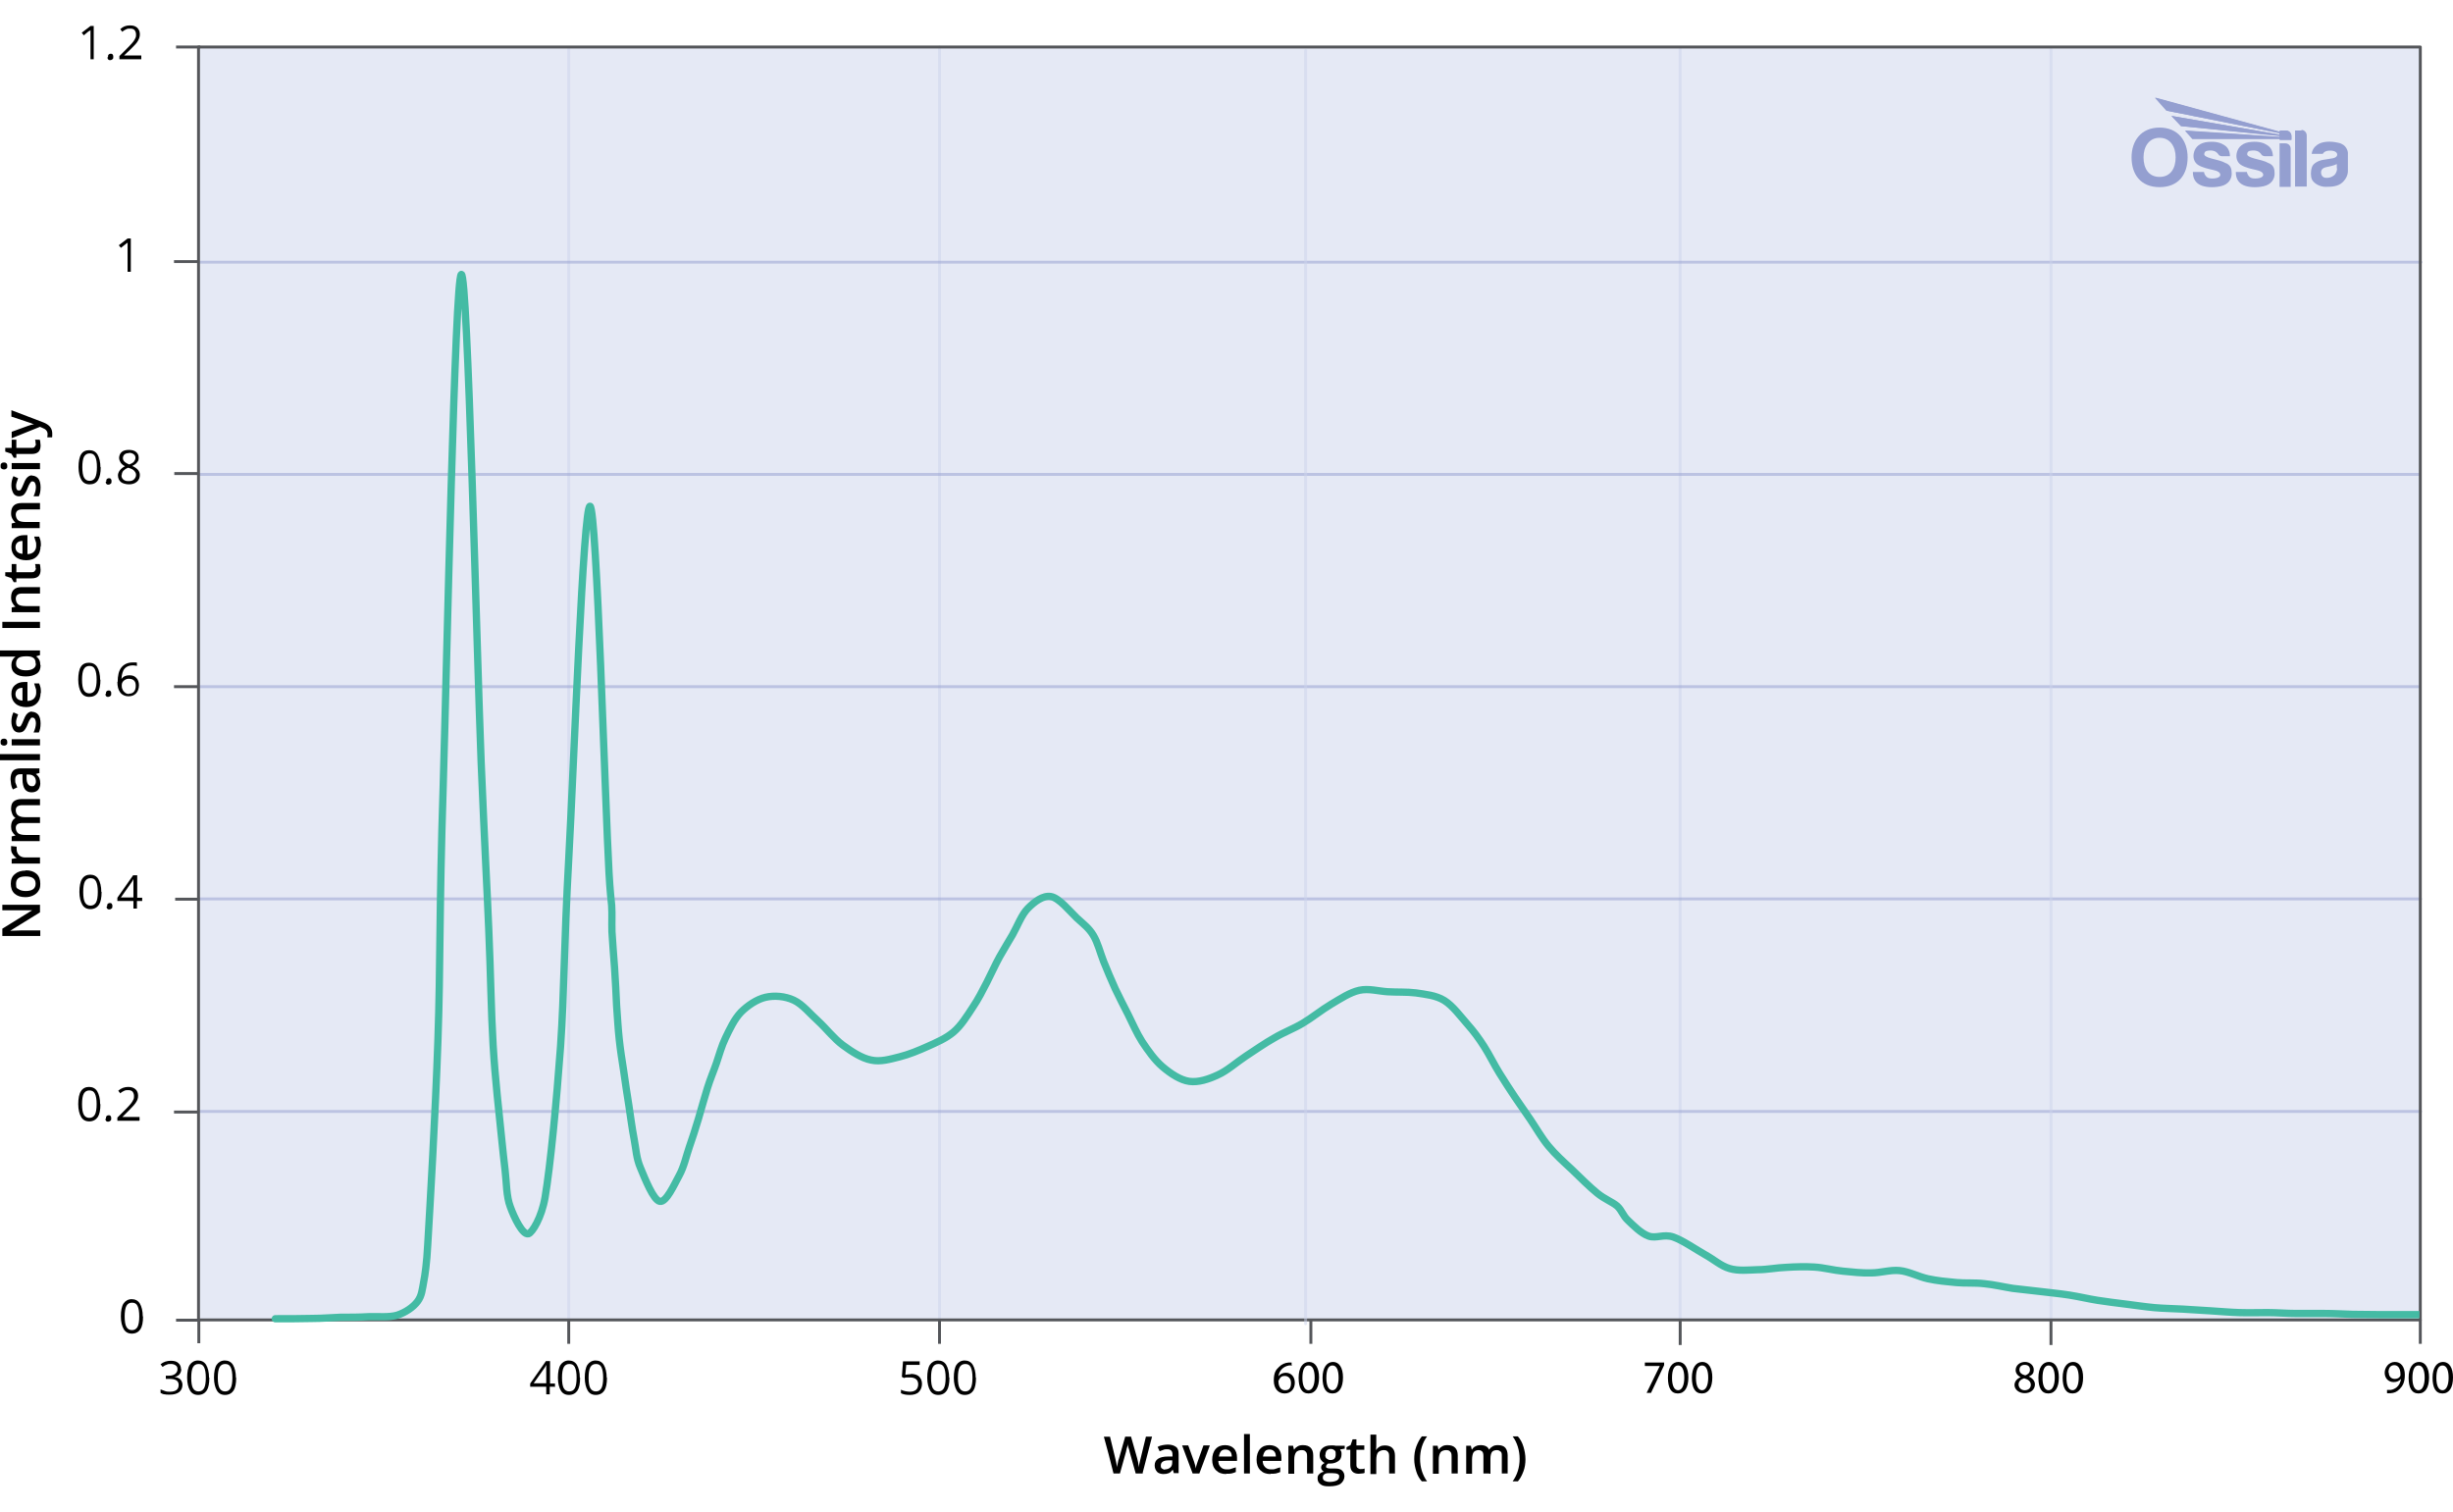<svg viewBox="0 0 840.2 517.8" xmlns:xlink="http://www.w3.org/1999/xlink" version="1.1" xmlns="http://www.w3.org/2000/svg" id="Layer_1">
  
  <defs>
    <style>
      .st0 {
        clip-path: url(#clippath-4);
      }

      .st1 {
        stroke: #44bba4;
        stroke-width: 2.5px;
      }

      .st1, .st2, .st3, .st4, .st5, .st6, .st7 {
        fill: none;
      }

      .st1, .st2, .st4, .st5, .st6, .st7 {
        stroke-linejoin: round;
      }

      .st1, .st2, .st4, .st6 {
        stroke-linecap: round;
      }

      .st8 {
        fill: #ccd4ec;
      }

      .st8, .st2, .st9, .st4 {
        isolation: isolate;
      }

      .st8, .st2, .st4 {
        opacity: .5;
      }

      .st2 {
        stroke: #ccd4ec;
      }

      .st10 {
        clip-path: url(#clippath-1);
      }

      .st11 {
        fill: #949fd0;
      }

      .st12 {
        clip-path: url(#clippath-3);
      }

      .st4 {
        stroke: #949fd0;
      }

      .st5 {
        stroke: #bfbfbf;
        stroke-width: 3.4px;
      }

      .st13 {
        clip-path: url(#clippath-2);
      }

      .st6, .st7 {
        stroke: #54565a;
      }

      .st14 {
        clip-path: url(#clippath);
      }
    </style>
    <clipPath id="clippath">
      <rect height="30.7" width="74" y="33.4" x="730.2" class="st3"></rect>
    </clipPath>
    <clipPath id="clippath-1">
      <rect height="30.7" width="74" y="33.4" x="730.2" class="st3"></rect>
    </clipPath>
    <clipPath id="clippath-2">
      <path d="M738,33.4l4,4.5,38.7,7.7v.5l-37-6.4,3.3,3.5,33.8,3.4v.4c-10.8-.8-21.6-1.5-32.4-2.2l2.5,2.8h29.9v.4h4v-1.3c0-1-.8-1.9-1.8-1.9h-2.2v.4l-42.7-11.7h0Z" class="st3"></path>
    </clipPath>
    <clipPath id="clippath-3">
      <rect height="30.7" width="74" y="33.4" x="730.2" class="st3"></rect>
    </clipPath>
    <clipPath id="clippath-4">
      <rect height="437.8" width="762.4" y="16.3" x="66.3" class="st3"></rect>
    </clipPath>
  </defs>
  <rect height="435.9" width="760.6" y="16.1" x="68.4" class="st8"></rect>
  <g>
    <line y2="16.6" x2="575.5" y1="452.7" x1="575.5" class="st2"></line>
    <path d="M449.8,16.1" class="st2"></path>
    <path d="M448.9,452" class="st2"></path>
    <line y2="16.1" x2="321.8" y1="452" x1="321.8" class="st2"></line>
    <line y2="16.3" x2="194.8" y1="452.2" x1="194.8" class="st2"></line>
    <line y2="380.7" x2="829.1" y1="380.7" x1="68.3" class="st4"></line>
    <line y2="307.9" x2="829.1" y1="307.9" x1="68.3" class="st4"></line>
    <line y2="235.2" x2="828.7" y1="235.2" x1="67.9" class="st4"></line>
    <line y2="162.5" x2="828.7" y1="162.5" x1="67.9" class="st4"></line>
    <line y2="89.8" x2="829.2" y1="89.8" x1="68.4" class="st4"></line>
    <line y2="16.8" x2="702.5" y1="452" x1="702.5" class="st2"></line>
  </g>
  <rect height="436" width="761" y="16.1" x="68" class="st6"></rect>
  <g id="blue_watermark">
    <g class="st14">
      <g>
        <g class="st10">
          <g>
            <path d="M800.5,57.7c0,.5-.2,1.7-1.1,2.4s-1.9.9-2.9.8-1.5-1-1.5-1.8.4-1.5,1.6-1.8c1.2-.3,2.6-.5,3.8-1.1v1.5h.1ZM800.9,48.9c-3-.7-5.3-.3-6.5.3s-2.4,1.7-2.6,3.5h3.8s.4-1,2.1-1.1,2.6.4,2.8,1.1c.2.7-.4,1.3-1.4,1.5s-2.6.4-3.7.6c-1.1.2-3.1,1.1-3.5,2.4-.5,1.4-.5,3.2,0,4.3s2.4,2.5,4.7,2.5,4.3-.2,5.7-1.5,1.9-2.7,1.9-4v-6.1c0-.5-.4-2.9-3.3-3.5" class="st11"></path>
            <path d="M742.1,37.9l38.7,7.7v.5l-37-6.4,3.3,3.5,33.8,3.3v.4c-10.8-.8-21.6-1.5-32.4-2.2l2.5,2.8h29.9v.4h4v-1.3c0-1-.8-1.9-1.8-1.9h-2.2v.4l-42.7-11.7,4,4.5h0c0,0,0,0,0,0h0Z" class="st11"></path>
          </g>
        </g>
        <g class="st13">
          <rect height="14.5" width="46.8" y="33.4" x="738" class="st11"></rect>
        </g>
        <g class="st12">
          <g>
            <path d="M788.3,44.7h-2.2v19.2h4v-17.5c0-1-.8-1.9-1.8-1.9" class="st11"></path>
            <path d="M782.9,49.1h-2.1v14.9h3.8v-13.1c0-1-.8-1.8-1.8-1.8" class="st11"></path>
            <path d="M777.1,55.9c-1.4-.8-3-1.1-4.9-1.6s-2.5-1-2.5-1.5.3-1,.8-1.1,1.5-.3,2.5,0,1.5,1.1,1.7,1.4c.2.2.7.4,1,.4h2.8c0-1.6-.6-2.9-1.8-3.7s-2.7-1.4-5.5-1.2c-3,.2-4.5,1.7-5,3.5s0,3.5,1.4,4.4,3.7,1.4,5.1,1.7c1.4.3,2.5.8,2.5,1.7s-1.7,1.4-3.5,1.2-2.1-2.2-2.1-2.2h-3.8c0,2.5,1.1,3.8,2.6,4.5,1.5.7,4.1,1,6.9.4s3.8-2.6,3.8-4.3-.3-2.7-1.7-3.5" class="st11"></path>
            <path d="M762.4,55.9c-1.4-.8-3-1.1-4.9-1.6s-2.5-1-2.5-1.5.3-1,.8-1.1,1.5-.3,2.5,0,1.5,1.1,1.7,1.4c.2.2.7.4,1,.4h2.8c0-1.6-.6-2.9-1.8-3.7s-2.7-1.4-5.5-1.2c-3,.2-4.5,1.7-5,3.5s0,3.5,1.4,4.4,3.7,1.4,5.1,1.7c1.4.3,2.5.8,2.5,1.7s-1.7,1.4-3.5,1.2-2.1-2.2-2.1-2.2h-3.8c0,2.5,1.1,3.8,2.6,4.5,1.5.7,4.1,1,6.9.4s3.8-2.6,3.8-4.3-.3-2.7-1.7-3.5" class="st11"></path>
            <path d="M739.7,60.6c-3.8,0-5.5-3-5.5-6.7s1.9-6.7,5.5-6.7,5.5,3,5.5,6.7-1.7,6.7-5.5,6.7M739.7,43.7c-6.3,0-9.6,4.5-9.6,10.2s3,10.2,9.6,10.2,9.6-4.5,9.6-10.2-3.3-10.2-9.6-10.2" class="st11"></path>
          </g>
        </g>
      </g>
    </g>
  </g>
  <g class="st9">
    <path d="M49,450.9c0,2-.3,3.5-.9,4.4s-1.6,1.5-2.9,1.5-2.2-.5-2.8-1.5-1-2.5-1-4.4.3-3.5.9-4.4,1.6-1.5,2.8-1.5,2.2.5,2.8,1.5,1,2.5,1,4.4h.1ZM42.7,450.9c0,1.7.2,2.9.6,3.6s1,1.1,1.9,1.1,1.5-.4,1.9-1.1.6-2,.6-3.6-.2-2.8-.6-3.6c-.4-.8-1-1.1-1.9-1.1s-1.5.4-1.9,1.1-.6,2-.6,3.6h0Z"></path>
  </g>
  <g class="st9">
    <path d="M34.4,378.2c0,2-.3,3.5-.9,4.4s-1.6,1.5-2.9,1.5-2.2-.5-2.8-1.5-1-2.5-1-4.4.3-3.5.9-4.4c.6-1,1.6-1.5,2.8-1.5s2.2.5,2.8,1.5,1,2.5,1,4.4h.1ZM28.1,378.2c0,1.7.2,2.9.6,3.6s1,1.1,1.9,1.1,1.5-.4,1.9-1.1.6-2,.6-3.6-.2-2.8-.6-3.6c-.4-.8-1-1.1-1.9-1.1s-1.5.4-1.9,1.1-.6,2-.6,3.6h0Z"></path>
    <path d="M36.3,383.1c0-.4,0-.6.2-.8.2-.2.4-.3.7-.3s.5,0,.7.3.2.4.2.8,0,.6-.3.8-.4.3-.7.3-.5,0-.7-.2-.3-.4-.3-.8h.2,0Z"></path>
    <path d="M47.7,383.9h-7.5v-1.1l3-3c.9-.9,1.5-1.6,1.8-2s.5-.8.7-1.2.2-.8.2-1.2c0-.6-.2-1.1-.5-1.5-.4-.4-.9-.5-1.5-.5s-.9,0-1.3.2c-.4.2-.9.4-1.4.9l-.7-.9c1-.9,2.2-1.3,3.4-1.3s1.9.3,2.5.8.9,1.3.9,2.2-.2,1.4-.6,2.1-1.2,1.6-2.3,2.7l-2.5,2.5h5.9v1.2h-.1Z"></path>
  </g>
  <g class="st9">
    <path d="M34.8,305.5c0,2-.3,3.5-.9,4.4s-1.6,1.5-2.9,1.5-2.2-.5-2.8-1.5-1-2.5-1-4.4.3-3.5.9-4.4c.6-1,1.6-1.5,2.8-1.5s2.2.5,2.8,1.5,1,2.5,1,4.4h.1ZM28.5,305.5c0,1.7.2,2.9.6,3.6s1,1.1,1.9,1.1,1.5-.4,1.9-1.1.6-2,.6-3.6-.2-2.8-.6-3.6c-.4-.8-1-1.1-1.9-1.1s-1.5.4-1.9,1.1-.6,2-.6,3.6h0Z"></path>
    <path d="M36.7,310.4c0-.4,0-.6.2-.8.2-.2.4-.3.7-.3s.5,0,.7.3.2.4.2.8,0,.6-.3.8-.4.3-.7.3-.5,0-.7-.2-.3-.4-.3-.8h.2,0Z"></path>
    <path d="M48.6,308.6h-1.7v2.6h-1.2v-2.6h-5.5v-1.1l5.4-7.7h1.4v7.7h1.7v1.2h0c0-.1,0-.1-.1-.1ZM45.7,307.4v-6.3h0c-.2.5-.5.9-.7,1.2l-3.6,5.1h4.3Z"></path>
  </g>
  <g class="st9">
    <path d="M34.4,232.8c0,2-.3,3.4-.9,4.4s-1.6,1.5-2.9,1.5-2.2-.5-2.8-1.5-1-2.5-1-4.4.3-3.5.9-4.4c.6-1,1.6-1.4,2.8-1.4s2.2.5,2.8,1.5,1,2.5,1,4.4h0c0-.1,0-.1.1-.1ZM28.1,232.8c0,1.7.2,2.9.6,3.6s1,1.1,1.9,1.1,1.5-.4,1.9-1.1c.4-.8.6-2,.6-3.6s-.2-2.8-.6-3.6c-.4-.8-1-1.1-1.9-1.1s-1.5.4-1.9,1.1-.6,2-.6,3.6h0Z"></path>
    <path d="M36.3,237.6c0-.4,0-.6.2-.8s.4-.3.7-.3.5,0,.7.3c.2.2.2.4.2.8s0,.6-.3.8-.4.3-.7.3-.5,0-.7-.2-.3-.4-.3-.8h.2s0-.1,0-.1Z"></path>
    <path d="M40.3,233.6c0-2.2.4-3.9,1.3-5,.9-1.1,2.2-1.7,3.9-1.7s1,0,1.4.1v1.1c-.4-.1-.9-.2-1.4-.2-1.2,0-2.2.4-2.8,1.1-.7.8-1,2-1.1,3.6h0c.6-.9,1.5-1.3,2.7-1.3s1.8.3,2.4.9c.6.6.9,1.5.9,2.5s-.3,2.1-1,2.8-1.5,1-2.6,1-2.1-.4-2.8-1.3c-.7-.9-1-2.1-1-3.7h0s0,0,0,0h0ZM44.2,237.6c.7,0,1.3-.2,1.7-.7s.6-1.1.6-2-.2-1.4-.6-1.8-1-.6-1.7-.6-.9.1-1.3.3-.7.5-.9.8-.3.7-.3,1.1,0,1,.3,1.5c.2.5.5.8.9,1.1s.8.4,1.3.4h0Z"></path>
  </g>
  <g class="st9">
    <path d="M34.5,160c0,2-.3,3.4-.9,4.4s-1.6,1.5-2.9,1.5-2.2-.5-2.8-1.5-1-2.5-1-4.4.3-3.5.9-4.4c.6-1,1.6-1.4,2.8-1.4s2.2.5,2.8,1.5,1,2.5,1,4.4h0c0-.1,0-.1.1-.1ZM28.2,160c0,1.7.2,2.9.6,3.6s1,1.1,1.9,1.1,1.5-.4,1.9-1.1c.4-.8.6-2,.6-3.6s-.2-2.8-.6-3.6c-.4-.8-1-1.1-1.9-1.1s-1.5.4-1.9,1.1-.6,2-.6,3.6h0Z"></path>
    <path d="M36.4,164.9c0-.4,0-.6.2-.8s.4-.3.7-.3.5,0,.7.3c.2.2.2.4.2.8s0,.6-.3.8-.4.3-.7.3-.5,0-.7-.2-.3-.4-.3-.8h.2s0-.1,0-.1Z"></path>
    <path d="M44.1,154.1c1,0,1.9.2,2.5.7s.9,1.1.9,2-.2,1.1-.5,1.5c-.3.5-.9.9-1.7,1.3.9.4,1.6.9,2,1.4s.6,1.1.6,1.7c0,.9-.3,1.7-1,2.3s-1.6.9-2.7.9-2.2-.3-2.8-.8-1-1.3-1-2.3.8-2.3,2.4-3.1c-.7-.4-1.2-.8-1.5-1.3s-.5-1-.5-1.6.3-1.5.9-2c.6-.5,1.4-.7,2.5-.7h-.1ZM41.6,162.8c0,.6.2,1.1.7,1.5s1,.5,1.8.5,1.4-.2,1.8-.6c.4-.4.7-.9.7-1.5s-.2-.9-.6-1.4-1.1-.8-2.1-1.1c-.8.3-1.3.7-1.7,1.1-.3.4-.5.9-.5,1.4h0c0,.1,0,.1-.1.1ZM44.1,155.2c-.7,0-1.2.2-1.5.5s-.5.7-.5,1.2.2.9.5,1.2.9.7,1.7,1c.7-.3,1.3-.6,1.6-1s.5-.8.5-1.3-.2-.9-.6-1.2-.9-.5-1.6-.5h0c0,.1,0,.1-.1.1Z"></path>
  </g>
  <g class="st9">
    <path d="M45,93.1h-1.3v-10s-.2.2-.4.3c0,0-.8.6-1.9,1.5l-.7-.9,3-2.3h1.1v11.4h.2Z"></path>
  </g>
  <g class="st9">
    <path d="M32.3,20.3h-1.3v-10c0,.1-.2.2-.4.3-.2,0-.8.6-1.9,1.5l-.7-.9,3-2.3h1.1v11.4h.2Z"></path>
    <path d="M37,19.5c0-.4,0-.6.2-.8s.4-.3.7-.3.5,0,.7.3.2.4.2.8,0,.6-.3.8-.4.3-.7.3-.5,0-.7-.2-.3-.4-.3-.8h.2s0-.1,0,0Z"></path>
    <path d="M48.4,20.3h-7.5v-1.1l3-3c.9-.9,1.5-1.6,1.8-2s.5-.8.7-1.2.2-.8.2-1.2c0-.6-.2-1.1-.5-1.5-.4-.4-.9-.5-1.5-.5s-.9,0-1.3.2c-.4.2-.9.4-1.4.9l-.7-.9c.9-.9,2-1.3,3.3-1.3s1.9.3,2.5.8c.6.6.9,1.3.9,2.2s-.2,1.4-.6,2.2-1.2,1.6-2.3,2.7l-2.5,2.4h5.9v1.2h0s0,.1,0,0h0Z"></path>
  </g>
  <line y2="452.2" x2="60.3" y1="452.2" x1="68.6" class="st7"></line>
  <line y2="380.9" x2="59.6" y1="380.9" x1="67.9" class="st7"></line>
  <line y2="308" x2="60" y1="308" x1="68.3" class="st7"></line>
  <line y2="235.2" x2="59.6" y1="235.2" x1="67.9" class="st7"></line>
  <line y2="162.2" x2="59.7" y1="162.2" x1="68" class="st7"></line>
  <line y2="89.6" x2="59.6" y1="89.6" x1="67.9" class="st7"></line>
  <line y2="16.1" x2="60.3" y1="16.1" x1="68.6" class="st7"></line>
  <g>
    <path d="M13.7,309.9v2.6l-10.2,6.3h.6c1.1,0,2.1-.1,3-.1h6.7v1.9H.8v-2.5l10.2-6.3H.8v-1.9h12.9Z"></path>
    <path d="M8.8,298.1c1.6,0,2.8.4,3.7,1.2s1.3,2,1.3,3.4-.2,1.7-.6,2.4-1,1.2-1.8,1.6-1.7.6-2.7.6c-1.6,0-2.8-.4-3.7-1.2s-1.3-2-1.3-3.4.4-2.5,1.4-3.3c.9-.8,2.1-1.2,3.7-1.2h0ZM8.8,305.2c2.2,0,3.4-.8,3.4-2.5s-1.1-2.5-3.4-2.5-3.3.8-3.3,2.5.3,1.5.9,1.9,1.4.6,2.5.6h-.1Z"></path>
    <path d="M3.8,290.8v-1l1.9.2v.9c0,.8.3,1.5.8,2s1.2.8,2.1.8h5.1v2.1H4v-1.6l1.7-.3h0c-.6-.4-1-.8-1.4-1.4s-.5-1.1-.5-1.7h0Z"></path>
    <path d="M13.7,279.8v2.1h-6c-.7,0-1.3.1-1.7.4s-.6.7-.6,1.3.3,1.4.8,1.8,1.4.6,2.6.6h4.8v2.1H4v-1.6l1.3-.3h0c-.5-.4-.8-.8-1.1-1.3s-.4-1.1-.4-1.7c0-1.5.5-2.5,1.5-3h0c-.5-.4-.9-.8-1.1-1.4s-.4-1.1-.4-1.8c0-1.2.3-2,.9-2.5s1.5-.8,2.7-.8h6.3v2.1h-6c-.7,0-1.3.1-1.7.4-.4.3-.6.7-.6,1.3s.2,1.4.8,1.8,1.3.6,2.3.6h5.2s0-.1,0-.1Z"></path>
    <path d="M13.7,264.7l-1.4.4h0c.6.5,1,1,1.2,1.5s.3,1.1.3,1.8-.3,1.7-.8,2.2-1.2.8-2.2.8-1.8-.4-2.3-1.1-.8-1.9-.8-3.4v-1.7h-.6c-.6,0-1.1.1-1.4.4s-.5.7-.5,1.4,0,1,.2,1.4.3.9.5,1.3l-1.5.7c-.3-.5-.5-1.1-.6-1.7,0-.6-.2-1.2-.2-1.8,0-1.2.3-2.2.8-2.8s1.4-.9,2.5-.9h6.6v1.5h.2ZM12.3,267.8c0-.8-.2-1.4-.6-1.8-.4-.4-1-.7-1.8-.7h-.8v1.2c0,1,.2,1.7.5,2.1s.7.7,1.3.7.8-.1,1-.4.4-.6.4-1.2h0Z"></path>
    <path d="M13.7,258.3v2.1H0v-2.1h13.7Z"></path>
    <path d="M1.4,255.4c-.4,0-.6-.1-.9-.3s-.3-.5-.3-.9,0-.6.3-.9c.2-.2.5-.3.9-.3s.6.1.8.3.3.5.3.9,0,.7-.3.9c-.2.2-.5.3-.8.3ZM13.7,253.2v2.1H4v-2.1h9.7Z"></path>
    <path d="M10.9,243.8c.9,0,1.7.4,2.2,1s.8,1.7.8,3-.2,2.3-.6,3.1h-1.8c.5-1.1.8-2.2.8-3.2s-.4-1.9-1.1-1.9-.4,0-.6.2-.3.4-.5.7-.4.8-.6,1.3c-.4,1.1-.9,1.9-1.3,2.3s-1,.6-1.7.6-1.5-.3-1.9-1-.7-1.6-.7-2.7.2-2.2.7-3.2l1.6.7c-.4,1.1-.7,1.9-.7,2.6,0,1.1.3,1.6.9,1.6s.6-.1.8-.4.5-.9.9-1.9c.3-.8.6-1.4.9-1.8s.6-.6.9-.8.7-.3,1.2-.3h-.2s0,0,0,0h0Z"></path>
    <path d="M13.9,237.3c0,1.5-.4,2.7-1.3,3.6s-2.1,1.3-3.6,1.3-2.8-.4-3.7-1.2-1.4-1.9-1.4-3.3.4-2.3,1.2-3,1.8-1.1,3.2-1.1h1.1v6.5c.9,0,1.7-.3,2.2-.8s.8-1.2.8-2,0-1.1-.2-1.6-.3-1-.5-1.6h1.7c.2.5.4,1,.5,1.5s.1,1.1.1,1.8h-.1s0,0,0,0h0ZM5.3,237.7c0,.7.2,1.2.6,1.6s1,.6,1.8.7v-4.4c-.8,0-1.4.2-1.8.6-.4.4-.6.9-.6,1.6h0q0-.1,0-.1Z"></path>
    <path d="M13.9,227.9c0,1.2-.4,2.2-1.3,2.8s-2.1,1-3.7,1-2.8-.3-3.7-1c-.9-.7-1.3-1.6-1.3-2.9s.5-2.2,1.4-2.9H0v-2.1h13.7v1.6l-1.3.4h0c1,.8,1.4,1.7,1.4,3h.1s0,0,0,0h0ZM12.2,227.3c0-.9-.2-1.5-.7-1.9s-1.2-.6-2.3-.6h-.3c-1.2,0-2.1.2-2.6.6s-.8,1-.8,1.9.3,1.3.9,1.7,1.4.6,2.5.6,1.9-.2,2.5-.6.9-.9.9-1.7c0,0-.1,0,0,0h0Z"></path>
    <path d="M13.7,215.1H.8v-2.1h12.9v2.1Z"></path>
    <path d="M13.7,201.2v2.1h-6c-.8,0-1.3.1-1.7.4s-.6.8-.6,1.4.3,1.5.8,1.9,1.4.6,2.6.6h4.8v2.1H4v-1.6l1.3-.3h0c-.5-.4-.8-.8-1.1-1.4s-.4-1.1-.4-1.8c0-2.3,1.2-3.5,3.6-3.5h6.3s0,.1,0,.1Z"></path>
    <path d="M12.2,194.7c0-.5,0-1-.2-1.5h1.6c.1.2.2.5.2.9s.1.7.1,1.1c0,2-1,2.9-3.1,2.9h-5.2v1.3h-.9l-.8-1.4-2.1-.7v-1.3h2.2v-2.8h1.6v2.8h5.2c.5,0,.9-.1,1.1-.4.2-.2.4-.6.4-1h-.1s0,0,0,0h0Z"></path>
    <path d="M13.9,187c0,1.5-.4,2.7-1.3,3.6s-2.1,1.3-3.6,1.3-2.8-.4-3.7-1.2-1.4-1.9-1.4-3.3.4-2.3,1.2-3,1.8-1.1,3.2-1.1h1.1v6.5c.9,0,1.7-.3,2.2-.8s.8-1.2.8-2,0-1.1-.2-1.6-.3-1-.5-1.6h1.7c.2.5.4,1,.5,1.5s.1,1.1.1,1.8h-.1ZM5.3,187.4c0,.7.2,1.2.6,1.6s1,.6,1.8.7v-4.4c-.8,0-1.4.2-1.8.6-.4.4-.6.9-.6,1.6h0q0-.1,0-.1Z"></path>
    <path d="M13.7,172.4v2.1h-6c-.8,0-1.3.1-1.7.4s-.6.8-.6,1.4.3,1.5.8,1.9,1.4.6,2.6.6h4.8v2.1H4v-1.6l1.3-.3h0c-.5-.4-.8-.8-1.1-1.4s-.4-1.1-.4-1.8c0-2.3,1.2-3.5,3.6-3.5h6.3s0,.1,0,.1Z"></path>
    <path d="M10.9,162.9c.9,0,1.7.4,2.2,1s.8,1.7.8,3-.2,2.3-.6,3.1h-1.8c.5-1.1.8-2.2.8-3.2s-.4-1.9-1.1-1.9-.4,0-.6.2-.3.4-.5.7-.4.8-.6,1.3c-.4,1.1-.9,1.9-1.3,2.3s-1,.6-1.7.6-1.5-.3-1.9-1-.7-1.6-.7-2.7.2-2.2.7-3.2l1.6.7c-.4,1.1-.7,1.9-.7,2.6,0,1.1.3,1.6.9,1.6s.6-.1.8-.4.5-.9.9-1.9c.3-.8.6-1.4.9-1.8s.6-.6.9-.8.7-.3,1.2-.3h-.2,0Z"></path>
    <path d="M1.4,160.8c-.4,0-.6-.1-.9-.3s-.3-.5-.3-.9,0-.6.3-.9c.2-.2.5-.3.9-.3s.6.1.8.3.3.5.3.9,0,.7-.3.9c-.2.2-.5.3-.8.3ZM13.7,158.6v2.1H4v-2.1h9.7Z"></path>
    <path d="M12.2,152.1c0-.5,0-1-.2-1.5h1.6c.1.2.2.5.2.9s.1.7.1,1.1c0,2-1,2.9-3.1,2.9h-5.2v1.3h-.9l-.8-1.4-2.1-.7v-1.3h2.2v-2.8h1.6v2.8h5.2c.5,0,.9,0,1.1-.4.2-.2.4-.6.4-1h-.1Z"></path>
    <path d="M4,150.1v-2.2l5.5-2c.8-.3,1.5-.5,2.2-.6h0c-.3,0-.7-.2-1.2-.4s-2.6-.9-6.6-2.2v-2.2l11,4.2c2,.8,3,2,3,3.8s0,.9-.1,1.3h-1.6c0-.3.1-.7.1-1.1,0-1-.6-1.7-1.7-2.1l-.9-.4-9.7,3.9h0Z"></path>
  </g>
  <line y2="460.3" x2="321.8" y1="452" x1="321.8" class="st7"></line>
  <g class="st9">
    <path d="M62.1,468.9c0,.7-.2,1.3-.6,1.8-.4.5-1,.8-1.7.9h0c.9.2,1.6.5,2,.9.4.5.7,1.1.7,1.8,0,1.1-.4,1.9-1.1,2.5-.8.6-1.8.9-3.2.9s-1.2,0-1.7-.1c-.5,0-1-.2-1.5-.5v-1.2c.5.2,1,.4,1.6.6s1.1.2,1.6.2c2,0,3-.8,3-2.3s-1.1-2.1-3.3-2.1h-1.1v-1.1h1.1c.9,0,1.6-.2,2.1-.6s.8-.9.8-1.6-.2-1-.6-1.3-.9-.5-1.6-.5-1,0-1.4.2c-.4.1-1,.4-1.5.8l-.7-.9c.5-.4,1-.7,1.6-.9s1.3-.3,1.9-.3c1.1,0,2,.2,2.6.8.6.5.9,1.2.9,2.1h.1Z"></path>
    <path d="M71.7,471.9c0,2-.3,3.5-.9,4.4s-1.6,1.5-2.9,1.5-2.2-.5-2.8-1.5-1-2.5-1-4.4.3-3.5.9-4.4,1.6-1.5,2.8-1.5,2.2.5,2.8,1.5c.6,1,1,2.5,1,4.4h0ZM65.5,471.9c0,1.7.2,2.9.6,3.6s1,1.1,1.9,1.1,1.5-.4,1.9-1.1.6-2,.6-3.6-.2-2.8-.6-3.6c-.4-.8-1-1.1-1.9-1.1s-1.5.4-1.9,1.1-.6,2-.6,3.6h0Z"></path>
    <path d="M80.9,471.9c0,2-.3,3.5-.9,4.4s-1.6,1.5-2.9,1.5-2.2-.5-2.8-1.5-1-2.5-1-4.4.3-3.5.9-4.4,1.6-1.5,2.8-1.5,2.2.5,2.8,1.5c.6,1,1,2.5,1,4.4h0ZM74.6,471.9c0,1.7.2,2.9.6,3.6s1,1.1,1.9,1.1,1.5-.4,1.9-1.1.6-2,.6-3.6-.2-2.8-.6-3.6c-.4-.8-1-1.1-1.9-1.1s-1.5.4-1.9,1.1-.6,2-.6,3.6h0Z"></path>
  </g>
  <g class="st9">
    <path d="M190,475h-1.7v2.6h-1.2v-2.6h-5.5v-1.1l5.4-7.7h1.4v7.7h1.7v1.2h-.1q0-.1,0-.1ZM187.1,473.8v-6.3h0c-.2.5-.5.9-.7,1.2l-3.6,5.1h4.3Z"></path>
    <path d="M198.7,471.9c0,2-.3,3.5-.9,4.4s-1.6,1.5-2.9,1.5-2.2-.5-2.8-1.5-1-2.5-1-4.4.3-3.5.9-4.4,1.6-1.5,2.8-1.5,2.2.5,2.8,1.5,1,2.5,1,4.4h.1,0ZM192.5,471.9c0,1.7.2,2.9.6,3.6s1,1.1,1.9,1.1,1.5-.4,1.9-1.1.6-2,.6-3.6-.2-2.8-.6-3.6-1-1.1-1.9-1.1-1.5.4-1.9,1.1-.6,2-.6,3.6h0Z"></path>
    <path d="M207.9,471.9c0,2-.3,3.5-.9,4.4s-1.6,1.5-2.9,1.5-2.2-.5-2.8-1.5-1-2.5-1-4.4.3-3.5.9-4.4,1.6-1.5,2.8-1.5,2.2.5,2.8,1.5,1,2.5,1,4.4h.1,0ZM201.6,471.9c0,1.7.2,2.9.6,3.6s1,1.1,1.9,1.1,1.5-.4,1.9-1.1.6-2,.6-3.6-.2-2.8-.6-3.6-1-1.1-1.9-1.1-1.5.4-1.9,1.1-.6,2-.6,3.6h0Z"></path>
  </g>
  <g class="st9">
    <path d="M312,470.6c1.2,0,2.2.3,2.8.9s1,1.4,1,2.5-.4,2.1-1.1,2.8-1.8,1-3.1,1-2.3-.2-3-.6v-1.2c.4.2.8.4,1.4.5s1.1.2,1.6.2c.9,0,1.6-.2,2.1-.6s.8-1.1.8-1.9c0-1.6-1-2.4-2.9-2.4s-1.2,0-2,.2l-.7-.4.4-5.3h5.7v1.2h-4.6l-.3,3.4c.6-.1,1.2-.2,1.8-.2h.1q0-.1,0-.1Z"></path>
    <path d="M325.2,471.9c0,2-.3,3.5-.9,4.4s-1.6,1.5-2.9,1.5-2.2-.5-2.8-1.5-1-2.5-1-4.4.3-3.5.9-4.4,1.6-1.5,2.8-1.5,2.2.5,2.8,1.5,1,2.5,1,4.4h.1ZM318.9,471.9c0,1.7.2,2.9.6,3.6s1,1.1,1.9,1.1,1.5-.4,1.9-1.1.6-2,.6-3.6-.2-2.8-.6-3.6-1-1.1-1.9-1.1-1.5.4-1.9,1.1-.6,2-.6,3.6h0Z"></path>
    <path d="M334.3,471.9c0,2-.3,3.5-.9,4.4s-1.6,1.5-2.9,1.5-2.2-.5-2.8-1.5-1-2.5-1-4.4.3-3.5.9-4.4,1.6-1.5,2.8-1.5,2.2.5,2.8,1.5,1,2.5,1,4.4h.1ZM328.1,471.9c0,1.7.2,2.9.6,3.6s1,1.1,1.9,1.1,1.5-.4,1.9-1.1.6-2,.6-3.6-.2-2.8-.6-3.6-1-1.1-1.9-1.1-1.5.4-1.9,1.1-.6,2-.6,3.6h0Z"></path>
  </g>
  <line y2="460.1" x2="68.1" y1="451.8" x1="68.1" class="st7"></line>
  <line y2="460.3" x2="194.8" y1="452" x1="194.8" class="st7"></line>
  <line y2="460.3" x2="449" y1="452" x1="449" class="st7"></line>
  <line y2="460.7" x2="575.5" y1="452.4" x1="575.5" class="st7"></line>
  <line y2="460.7" x2="702.5" y1="452.4" x1="702.5" class="st7"></line>
  <g>
    <path d="M391.2,504.7h-2.2l-2.1-7.5c0-.3-.2-.8-.4-1.4s-.2-1-.2-1.3c0,.4-.1.9-.3,1.4s-.2,1-.3,1.3l-2.1,7.5h-2.2l-1.6-6.3-1.7-6.3h2.1l1.8,7.4c.3,1.2.5,2.2.6,3.1,0-.5.2-1,.3-1.6s.2-1.1.4-1.5l2.1-7.4h2l2.1,7.4c.2.7.4,1.7.6,3.1,0-.8.3-1.9.6-3.1l1.8-7.4h2.1l-3.3,12.7h-.1q0-.1,0-.1Z"></path>
    <path d="M402.1,504.7l-.4-1.3h0c-.5.6-.9,1-1.4,1.2s-1.1.3-1.8.3-1.7-.2-2.2-.8-.8-1.2-.8-2.2.4-1.7,1.1-2.2,1.9-.8,3.4-.8h1.6v-.6c0-.6-.1-1.1-.4-1.4s-.7-.5-1.3-.5-1,0-1.4.2-.9.3-1.3.5l-.7-1.5c.5-.3,1.1-.5,1.7-.6s1.2-.2,1.8-.2c1.2,0,2.1.3,2.8.8s.9,1.4.9,2.5v6.5h-1.6q0,.1,0,.1ZM399,503.3c.7,0,1.3-.2,1.8-.6s.7-1,.7-1.7v-.8h-1.2c-1,0-1.7.2-2.1.5s-.6.7-.6,1.3.1.8.4,1,.6.4,1.1.4h-.1s0,0,0,0h0Z"></path>
    <path d="M408.5,504.7l-3.6-9.6h2.1l2,5.6c.3.9.5,1.7.6,2.3h0c0-.4.2-1.2.6-2.3l2-5.6h2.2l-3.6,9.6h-2.3Z"></path>
    <path d="M420,504.9c-1.5,0-2.6-.4-3.5-1.3s-1.3-2.1-1.3-3.6.4-2.8,1.2-3.7,1.9-1.3,3.2-1.3,2.3.4,3,1.1,1.1,1.8,1.1,3.2v1.1h-6.4c0,.9.3,1.6.8,2.1s1.1.8,2,.8,1.1,0,1.6-.2,1-.3,1.6-.5v1.6c-.5.2-1,.4-1.5.5s-1.1.1-1.7.1h-.1ZM419.7,496.5c-.6,0-1.2.2-1.5.6s-.6,1-.7,1.8h4.4c0-.8-.2-1.4-.6-1.8s-.9-.6-1.5-.6h-.1,0Z"></path>
    <path d="M428.1,504.7h-2v-13.5h2v13.5Z"></path>
    <path d="M435.2,504.9c-1.5,0-2.6-.4-3.5-1.3s-1.3-2.1-1.3-3.6.4-2.8,1.2-3.7,1.9-1.3,3.2-1.3,2.3.4,3,1.1,1.1,1.8,1.1,3.2v1.1h-6.4c0,.9.3,1.6.8,2.1s1.1.8,2,.8,1.1,0,1.6-.2,1-.3,1.6-.5v1.6c-.5.2-1,.4-1.5.5s-1.1.1-1.7.1h-.1ZM434.8,496.5c-.6,0-1.2.2-1.5.6s-.6,1-.7,1.8h4.4c0-.8-.2-1.4-.6-1.8s-.9-.6-1.5-.6h-.1,0Z"></path>
    <path d="M449.7,504.7h-2v-5.9c0-.7-.1-1.3-.5-1.6-.3-.4-.8-.5-1.4-.5s-1.5.2-1.9.8-.6,1.4-.6,2.5v4.8h-2v-9.6h1.6l.3,1.3h.1c.3-.5.7-.8,1.2-1.1s1.1-.4,1.8-.4c2.3,0,3.5,1.2,3.5,3.5v6.2h-.1Z"></path>
    <path d="M460.6,495.1v1.1l-1.6.3c.1.2.3.5.4.7s.1.6.1.9c0,1-.3,1.8-1,2.3s-1.6.9-2.8.9-.6,0-.8,0c-.4.3-.7.6-.7,1s.1.4.3.5.6.2,1.1.2h1.7c1.1,0,1.9.2,2.4.7s.8,1.1.8,2-.5,1.9-1.3,2.5-2.2.9-3.9.9-2.3-.2-3-.7-1-1.1-1-2,.2-1.1.6-1.5.9-.7,1.6-.8c-.3-.1-.5-.3-.7-.6s-.3-.5-.3-.8.1-.7.3-.9.5-.5.9-.7c-.5-.2-.9-.6-1.2-1s-.5-1-.5-1.7c0-1,.3-1.8,1-2.4s1.6-.9,2.8-.9.6,0,.9,0,.5,0,.7.1h3.3-.1q0-.1,0-.1ZM453.1,506.2c0,.4.2.8.6,1s1,.4,1.7.4c1.1,0,1.9-.2,2.5-.5.5-.3.8-.7.8-1.3s-.1-.7-.5-.9-.9-.3-1.7-.3h-1.5c-.6,0-1,.1-1.4.4s-.5.6-.5,1.1h0s0,0,0,0h0ZM453.9,498.2c0,.6.1,1.1.5,1.4s.8.5,1.3.5c1.2,0,1.8-.6,1.8-1.9s-.1-1.1-.4-1.4-.7-.5-1.3-.5-1,.2-1.3.5-.5.8-.5,1.5h-.1Z"></path>
    <path d="M465.9,503.2c.5,0,1,0,1.5-.2v1.5c-.2.1-.5.2-.9.2s-.7.1-1.1.1c-1.9,0-2.9-1-2.9-3v-5.2h-1.3v-.9l1.4-.7.7-2h1.3v2.1h2.7v1.5h-2.7v5.1c0,.5.1.9.4,1.1s.6.4,1,.4h-.1Z"></path>
    <path d="M477.8,504.7h-2v-5.9c0-.7-.1-1.3-.5-1.6-.3-.4-.8-.5-1.4-.5s-1.5.3-1.9.8-.6,1.4-.6,2.6v4.8h-2v-13.5h2v3.4c0,.5,0,1.1-.1,1.8h.1c.3-.5.7-.8,1.2-1.1s1.1-.4,1.7-.4c2.3,0,3.5,1.2,3.5,3.5v6.2h0s0,0,0,0h0Z"></path>
    <path d="M484.4,499.8c0-1.5.2-3,.7-4.3s1.1-2.5,1.9-3.5h1.8c-.8,1.1-1.4,2.3-1.8,3.6s-.6,2.7-.6,4.1.2,2.8.6,4.1,1,2.5,1.8,3.6h-1.8c-.9-1-1.5-2.1-1.9-3.4s-.7-2.7-.7-4.2h0Z"></path>
    <path d="M499.2,504.7h-2v-5.9c0-.7-.1-1.3-.5-1.6-.3-.4-.8-.5-1.4-.5s-1.5.2-1.9.8-.6,1.4-.6,2.5v4.8h-2v-9.6h1.6l.3,1.3h.1c.3-.5.7-.8,1.2-1.1s1.1-.4,1.8-.4c2.3,0,3.5,1.2,3.5,3.5v6.2h-.1Z"></path>
    <path d="M510.1,504.7h-2v-5.9c0-.7-.1-1.3-.4-1.6s-.7-.5-1.3-.5-1.4.3-1.7.8-.5,1.4-.5,2.5v4.8h-2v-9.6h1.6l.3,1.3h.1c.3-.5.6-.8,1.2-1.1s1.1-.4,1.7-.4c1.5,0,2.5.5,2.9,1.5h.1c.3-.5.7-.8,1.2-1.1s1.1-.4,1.8-.4c1.1,0,2,.3,2.5.9s.8,1.5.8,2.6v6.2h-2v-5.9c0-.7,0-1.3-.4-1.6s-.7-.5-1.3-.5-1.4.2-1.7.7-.5,1.2-.5,2.3v5.1h-.4s0,0,0,0h0Z"></path>
    <path d="M522.5,499.8c0,1.5-.2,2.9-.7,4.2s-1.1,2.5-1.9,3.4h-1.8c.8-1.1,1.4-2.3,1.8-3.6s.6-2.7.6-4.1-.2-2.8-.6-4.1-1-2.6-1.8-3.6h1.8c.9,1,1.5,2.2,1.9,3.5s.7,2.8.7,4.3h0Z"></path>
  </g>
  <g>
    <path d="M442.6,467.7h-1.1c-2.2.4-3.4,2-3.6,3.7h0c.5-.7,1.4-1.2,2.5-1.2,1.8,0,3.1,1.3,3.1,3.4s-1.3,3.7-3.5,3.7-3.7-1.7-3.7-4.4.7-3.7,1.8-4.7c.9-.9,2-1.4,3.3-1.5h1v1.1h.2ZM442.2,473.7c0-1.5-.9-2.4-2.1-2.4s-1.6.5-2,1.3-.2.4-.2.6c0,1.7.8,3,2.3,3s2-1,2-2.5h0Z"></path>
    <path d="M451.8,471.8c0,3.5-1.3,5.5-3.6,5.5s-3.4-1.9-3.4-5.4,1.5-5.4,3.6-5.4,3.4,2,3.4,5.3h0ZM446.1,472c0,2.7.8,4.2,2.1,4.2s2.1-1.7,2.1-4.3-.7-4.2-2.1-4.2-2.1,1.5-2.1,4.3Z"></path>
    <path d="M460,471.8c0,3.5-1.3,5.5-3.6,5.5s-3.4-1.9-3.4-5.4,1.5-5.4,3.6-5.4,3.4,2,3.4,5.3h0ZM454.3,472c0,2.7.8,4.2,2.1,4.2s2.1-1.7,2.1-4.3-.7-4.2-2.1-4.2-2.1,1.5-2.1,4.3Z"></path>
  </g>
  <g>
    <path d="M570,466.7v.9l-4.5,9.5h-1.5l4.5-9.2h-5.1v-1.2h6.6Z"></path>
    <path d="M578.3,471.8c0,3.5-1.3,5.5-3.6,5.5s-3.4-1.9-3.4-5.4,1.5-5.4,3.6-5.4,3.4,2,3.4,5.3h0ZM572.7,472c0,2.7.8,4.2,2.1,4.2s2.1-1.7,2.1-4.3-.7-4.2-2.1-4.2-2.1,1.5-2.1,4.3Z"></path>
    <path d="M586.5,471.8c0,3.5-1.3,5.5-3.6,5.5s-3.4-1.9-3.4-5.4,1.5-5.4,3.6-5.4,3.4,2,3.4,5.3h0ZM580.9,472c0,2.7.8,4.2,2.1,4.2s2.1-1.7,2.1-4.3-.7-4.2-2.1-4.2-2.1,1.5-2.1,4.3Z"></path>
  </g>
  <g>
    <path d="M690,474.5c0-1.3.8-2.2,2.1-2.8h0c-1.2-.6-1.7-1.5-1.7-2.4,0-1.6,1.4-2.8,3.2-2.8s3,1.3,3,2.6-.4,1.8-1.7,2.4h0c1.3.6,2.1,1.5,2.1,2.7,0,1.8-1.5,3-3.5,3s-3.5-1.3-3.5-2.8h0ZM695.6,474.4c0-1.3-.9-1.9-2.3-2.3-1.2.4-1.9,1.1-1.9,2.1s.8,2,2.1,2,2.1-.8,2.1-1.9h0ZM691.7,469.2c0,1,.8,1.6,2,1.9.9-.3,1.6-.9,1.6-1.9s-.5-1.7-1.8-1.7-1.8.8-1.8,1.7h0Z"></path>
    <path d="M705.2,471.8c0,3.5-1.3,5.5-3.6,5.5s-3.4-1.9-3.4-5.4,1.5-5.4,3.6-5.4,3.4,2,3.4,5.3h0ZM699.6,472c0,2.7.8,4.2,2.1,4.2s2.1-1.7,2.1-4.3-.7-4.2-2.1-4.2-2.1,1.5-2.1,4.3Z"></path>
    <path d="M713.5,471.8c0,3.5-1.3,5.5-3.6,5.5s-3.4-1.9-3.4-5.4,1.5-5.4,3.6-5.4,3.4,2,3.4,5.3h0ZM707.8,472c0,2.7.8,4.2,2.1,4.2s2.1-1.7,2.1-4.3-.7-4.2-2.1-4.2-2.1,1.5-2.1,4.3Z"></path>
  </g>
  <line y2="460.3" x2="829" y1="452" x1="829" class="st7"></line>
  <g>
    <path d="M817.7,476.1h1.1c.8-.1,1.6-.5,2.2-1,.7-.6,1.2-1.5,1.4-2.8h0c-.6.7-1.4,1.1-2.5,1.1-1.9,0-3.1-1.4-3.1-3.2s1.4-3.7,3.5-3.7,3.4,1.7,3.4,4.4-.8,3.9-1.8,4.9-1.9,1.3-3,1.4c-.5,0-1,.1-1.3,0v-1.1h0ZM818.2,470.1c0,1.3.8,2.2,2,2.2s1.7-.5,2-1.1v-.5c0-1.8-.7-3.1-2.1-3.1s-2,1.1-2,2.5h0Z"></path>
    <path d="M832,471.8c0,3.5-1.3,5.5-3.6,5.5s-3.4-1.9-3.4-5.4,1.5-5.4,3.6-5.4,3.4,2,3.4,5.3h0ZM826.3,472c0,2.7.8,4.2,2.1,4.2s2.1-1.7,2.1-4.3-.7-4.2-2.1-4.2-2.1,1.5-2.1,4.3Z"></path>
    <path d="M840.2,471.8c0,3.5-1.3,5.5-3.6,5.5s-3.4-1.9-3.4-5.4,1.5-5.4,3.6-5.4,3.4,2,3.4,5.3h0ZM834.5,472c0,2.7.8,4.2,2.1,4.2s2.1-1.7,2.1-4.3-.7-4.2-2.1-4.2-2.1,1.5-2.1,4.3Z"></path>
  </g>
  <g>
    <path d="M66.6,16.6" class="st5"></path>
    <path d="M66.6,452.5" class="st5"></path>
  </g>
  <g>
    <path d="M829,452.5" class="st5"></path>
    <path d="M66.6,452.5" class="st5"></path>
  </g>
  <line y2="17.3" x2="447.2" y1="453.4" x1="447.2" class="st2"></line>
  <g class="st0">
    <path d="M94.3,451.7c4.2,0,8.9,0,12.6-.1,3.7,0,6.5-.3,9.7-.4,3.2,0,6.5,0,9.7-.2,3.2-.1,6.9.3,9.7-.5,2.8-.9,5.5-2.7,7-4.7s1.6-4,2.2-7.2c.3-1.4,1-6.1,1.3-12.2.8-13.7,2.6-44,3.5-70.2.9-26,.4-43.5,1.8-86.9,1.3-43.7,4-173.9,6.2-175.3,2.2-1.4,5.3,129.7,6.8,167.1,1.2,28.6,2.1,44.8,2.6,57.1.7,16.1.8,28,1.5,39.8s2.1,23.7,2.8,30.8c.6,6,.9,8.5,1.3,12,.5,4.1.4,9,1.8,12.6,1.3,3.6,4.2,9.7,6.2,9.2,1.3-.4,4.5-5.5,5.7-12.5,1.8-10.7,3.9-32.4,5.3-51.7,1.3-19.3,1.1-33.3,2.8-64.2,1.7-30.8,5-121.6,7.3-120.8s5.2,102.8,6.5,125.6c.3,5.6.8,10.3.9,11.1.2,3.3,0,5.4.1,9,.2,3.6.6,8.3.9,12.5.3,4.2.5,8.9.7,12.9.3,4.1.5,7.8.9,11.5s.9,6.9,1.5,10.7c.5,3.8,1.2,8.1,1.8,12s1.1,7.9,1.8,11.5.7,6.4,2.2,9.9c1.5,3.6,4.4,11,6.6,11.4,2.2.4,4.9-5.7,6.6-8.8,1.7-3.1,2.4-6.6,3.5-9.8,1.1-3.2,2.1-6.2,3.1-9.6s2.1-7.4,3.1-10.6,2.1-5.7,3.1-8.6,1.7-5.7,3.1-8.6c1.4-2.9,3-6.4,5.3-8.8,2.3-2.3,5.4-4.4,8.4-5.1s6.7-.4,9.7,1,5.6,4.7,8.4,7.2c2.8,2.6,5.4,6,8.4,8.2s6.5,4.5,9.7,5.1c3.2.7,6.5-.3,9.7-1.1,3.2-.8,6.6-2.2,9.7-3.6s6.2-2.7,8.8-4.9c2.6-2.2,4.7-5.6,6.6-8.5,1.9-2.8,3.3-5.6,4.8-8.5s2.9-6.1,4.4-8.8c1.5-2.7,2.8-4.7,4.4-7.5s3.1-6.9,5.3-9.1c2.2-2.2,5.1-4.5,7.9-4s6.4,5,8.8,7.3c2.4,2.2,4.2,3.5,5.7,6s2.3,5.8,3.5,8.9c1.2,3,2.6,6.3,4,9.4,1.4,3,2.9,5.8,4.4,8.8s2.9,6.3,4.8,9.3c2,3,4.3,6.3,7,8.6,2.7,2.3,6.1,4.6,9.2,5s6.5-.7,9.7-2.2c3.2-1.4,6.5-4.4,9.7-6.5s6.5-4.4,9.7-6.2c3.2-1.9,6.5-3.1,9.7-5s6.5-4.6,9.7-6.5,6.5-4.1,9.7-4.8c3.2-.7,6.5.3,9.7.5s6.5,0,9.7.4c3.2.5,6.8.8,9.7,2.6,2.9,1.8,5.6,5.5,7.9,8.1s3.9,4.8,5.7,7.6c1.8,2.8,3.5,6.3,5.3,9.2,1.8,2.9,3.5,5.5,5.3,8.2,1.8,2.6,3.4,4.9,5.3,7.7,1.9,2.8,3.8,6.2,6.2,9.1s5.1,5.3,7.9,7.9c2.8,2.7,6.2,6.1,8.8,8.2s5,2.9,6.8,4.4c1.7,1.6,1.9,3.2,3.7,4.9,1.8,1.7,4.5,4.5,7.1,5.4s5.1-.8,8.4.3c3.2,1.1,7.8,4.3,11,6.1,3.2,1.8,5.3,3.8,8.3,4.7,3,.9,6.5.5,9.7.4,3.2,0,6.5-.7,9.7-.8,3.2-.2,6.5-.3,9.7-.1,3.2.2,6.5,1.1,9.7,1.4s6.5.7,9.7.6c3.2,0,6.5-1.1,9.7-.8,3.2.3,6.5,2.1,9.7,2.8,3.2.7,6.5,1,9.7,1.3s6.5,0,9.7.4c3.2.3,6.5,1.1,9.7,1.6,3.2.4,6.5.7,9.7,1.1s6.5.7,9.7,1.2,6.5,1.3,9.7,1.8,6.5.9,9.7,1.3,6.5.9,9.7,1.2c3.2.3,6.5.3,9.7.5s6.5.4,9.7.6,6.5.5,9.7.6,6.5,0,9.7,0,6.5.3,9.7.3h9.7c3.2,0,6.5.2,9.7.3,3.2,0,6.5.1,9.7.1h36.1" class="st1"></path>
  </g>
</svg>